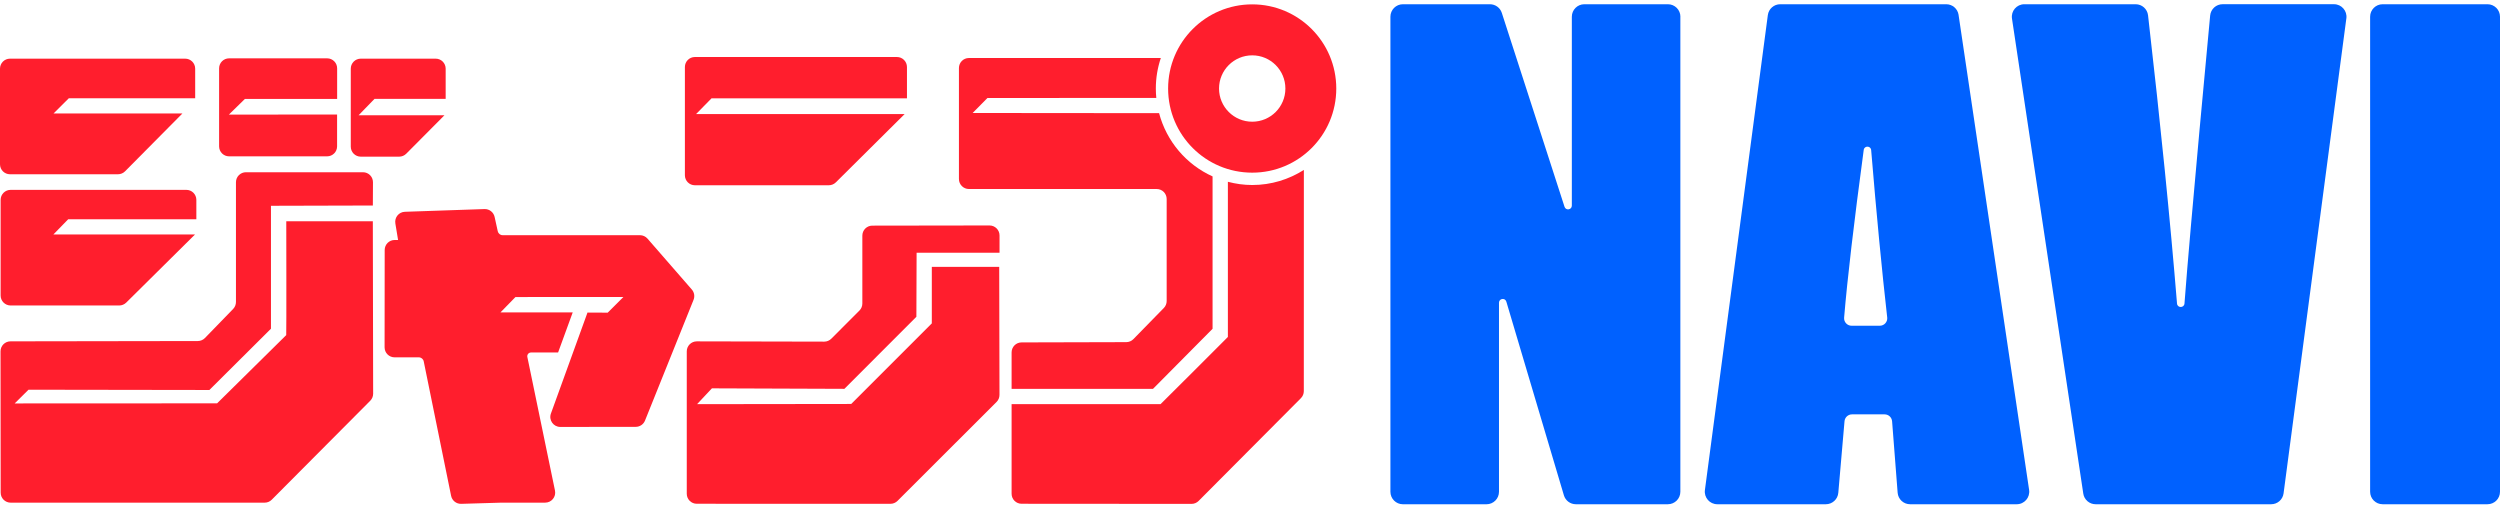 <svg width="590" height="120" viewBox="0 0 590 120" fill="none" xmlns="http://www.w3.org/2000/svg">
<g clip-path="url(#clip0_379_2)">
<path d="M79.547 27.031L54.018 27.043L57.789 23.355H79.565V16.128C79.565 14.824 78.51 13.768 77.208 13.768H54.065C52.763 13.768 51.708 14.824 51.708 16.128V34.536C51.708 35.84 52.763 36.896 54.065 36.896H77.196C78.499 36.896 79.553 35.845 79.553 34.541V27.025L79.547 27.031Z" fill="#FF1E2D"/>
<path d="M46.339 51.74V47.168C46.339 45.864 45.284 44.808 43.982 44.808H2.505C1.202 44.808 0.147 45.864 0.147 47.168V69.735C0.147 71.039 1.202 72.095 2.505 72.095H28.134C28.753 72.095 29.349 71.847 29.791 71.411L46.032 55.327H12.606L16.101 51.74H46.339Z" fill="#FF1E2D"/>
<path d="M104.889 27.202H84.627L88.393 23.326H105.177V16.204C105.177 14.9 104.122 13.844 102.82 13.844H85.14C83.838 13.844 82.783 14.9 82.783 16.204V34.612C82.783 35.916 83.838 36.972 85.14 36.972H94.21C94.835 36.972 95.436 36.718 95.878 36.27L104.889 27.202Z" fill="#FF1E2D"/>
<path d="M274.656 72.691L267.478 80.036C267.036 80.491 266.429 80.744 265.799 80.744L241.088 80.809C239.786 80.809 238.737 81.865 238.737 83.169V91.772H272.105L286.166 77.594V41.633C279.99 38.843 275.311 33.379 273.543 26.706L229.543 26.665L233.038 23.125L272.888 23.113C272.818 22.387 272.776 21.638 272.776 20.895C272.776 18.37 273.195 15.957 273.955 13.691H228.665C227.363 13.691 226.308 14.747 226.308 16.051V42.247C226.308 43.551 227.363 44.607 228.665 44.607H272.977C274.279 44.607 275.334 45.663 275.334 46.967V71.039C275.334 71.658 275.093 72.248 274.662 72.691H274.656Z" fill="#FF1E2D"/>
<path d="M213.49 26.919H164.275L167.917 23.208H214.044V15.815C214.038 14.511 212.983 13.455 211.681 13.455H163.992C162.69 13.455 161.635 14.511 161.635 15.815V41.362C161.635 42.666 162.69 43.722 163.992 43.722H195.598C196.223 43.722 196.818 43.474 197.26 43.038L213.502 26.913L213.49 26.919Z" fill="#FF1E2D"/>
<path d="M289.779 42.908V79.517C289.796 79.547 273.89 95.394 273.89 95.376H238.737V116.528C238.737 117.832 239.792 118.888 241.094 118.888L281.198 118.917C281.823 118.917 282.424 118.67 282.872 118.221L307.011 93.972C307.453 93.53 307.7 92.934 307.7 92.308L307.712 40.099C304.188 42.341 300.021 43.663 295.53 43.663C293.538 43.663 291.629 43.386 289.784 42.902" fill="#FF1E2D"/>
<path d="M202.817 73.299L196.187 79.936C195.745 80.379 195.144 80.626 194.514 80.626L164.44 80.561C163.138 80.561 162.077 81.618 162.077 82.921V116.528C162.077 117.832 163.132 118.888 164.434 118.888L210.143 118.9C210.767 118.9 211.368 118.652 211.81 118.209L235.189 94.863C235.631 94.421 235.884 93.813 235.879 93.188L235.814 62.974H219.908C219.908 62.974 219.925 76.331 219.908 76.319L200.89 95.335L164.511 95.382L168.012 91.648L199.275 91.766L216.266 74.762C216.266 74.762 216.319 59.634 216.319 59.646H235.89V55.569C235.89 54.265 234.835 53.209 233.527 53.209L205.864 53.25C204.562 53.25 203.513 54.306 203.513 55.61V71.629C203.513 72.254 203.265 72.856 202.823 73.299H202.817Z" fill="#FF1E2D"/>
<path d="M295.525 1.03C284.557 1.03 275.676 9.921 275.676 20.895C275.676 31.869 284.557 40.748 295.525 40.748C306.492 40.748 315.361 31.863 315.361 20.895C315.361 9.927 306.486 1.03 295.525 1.03ZM295.525 28.724C291.199 28.724 287.692 25.22 287.692 20.895C287.692 16.57 291.199 13.06 295.525 13.06C299.85 13.06 303.351 16.564 303.351 20.895C303.351 25.225 299.85 28.724 295.525 28.724Z" fill="#FF1E2D"/>
<path d="M43.039 26.783H12.629L16.242 23.19H46.062V16.204C46.062 14.9 45.007 13.844 43.705 13.844H2.357C1.055 13.844 0 14.9 0 16.204V38.766C0 40.07 1.055 41.126 2.357 41.126H27.84C28.47 41.126 29.072 40.872 29.514 40.43L43.039 26.789V26.783Z" fill="#FF1E2D"/>
<path d="M138.645 73.771L130.018 97.595C129.458 99.135 130.601 100.763 132.239 100.757L150.037 100.734C150.998 100.734 151.864 100.149 152.223 99.253L163.68 70.756C164.01 69.93 163.851 68.992 163.268 68.325L152.807 56.312C152.359 55.799 151.711 55.504 151.027 55.504H118.62C118.066 55.504 117.589 55.121 117.471 54.578L116.728 51.191C116.481 50.082 115.479 49.303 114.347 49.339L95.548 49.982C94.127 50.029 93.073 51.321 93.302 52.725L93.945 56.637H93.143C91.841 56.637 90.786 57.693 90.786 58.997L90.763 81.972C90.763 83.275 91.817 84.332 93.12 84.332H98.842C99.402 84.332 99.885 84.727 99.997 85.276L106.462 117.018C106.692 118.144 107.694 118.941 108.843 118.906L118.408 118.622H128.668C130.165 118.622 131.279 117.248 130.978 115.784L124.454 84.249C124.342 83.7 124.761 83.187 125.321 83.187H131.709L135.162 73.723H118.113L121.649 70.101L147.126 70.089L143.419 73.788L138.639 73.765L138.645 73.771Z" fill="#FF1E2D"/>
<path d="M67.561 52.224C67.561 52.224 67.614 79.022 67.549 79.087L51.236 95.188L3.465 95.211L6.73 91.972L49.415 92.037L63.948 77.576V48.566L87.993 48.501L88.022 43.02C88.028 41.71 86.973 40.648 85.665 40.648H58.043C56.741 40.648 55.686 41.704 55.686 43.008V71.269C55.686 71.883 55.444 72.473 55.02 72.915L48.366 79.771C47.924 80.225 47.317 80.485 46.681 80.485L2.475 80.556C1.173 80.556 0.118 81.618 0.124 82.916L0.159 116.268C0.159 117.572 1.214 118.628 2.516 118.628H62.463C63.088 118.628 63.689 118.38 64.131 117.932L87.374 94.58C87.816 94.137 88.063 93.536 88.063 92.91L87.987 52.224H67.578H67.561Z" fill="#FF1E2D"/>
<path d="M396.565 3.95V116.05C396.565 117.678 395.245 119 393.618 119H371.901C370.599 119 369.45 118.145 369.079 116.894L355.495 71.186C355.206 70.207 353.762 70.419 353.762 71.44V116.056C353.762 117.684 352.442 119.006 350.815 119.006H331.085C329.458 119.006 328.138 117.684 328.138 116.056V3.95C328.138 2.322 329.458 1 331.085 1H351.623C352.902 1 354.033 1.826 354.428 3.041L369.226 48.796C369.538 49.758 370.953 49.533 370.953 48.525V3.95C370.953 2.322 372.273 1 373.899 1H393.63C395.257 1 396.577 2.322 396.577 3.95H396.565Z" fill="#0061FF"/>
<path d="M462.222 3.513L478.87 115.613C479.136 117.395 477.757 119 475.953 119H450.777C449.239 119 447.96 117.814 447.842 116.28L446.534 99.424C446.463 98.503 445.697 97.79 444.772 97.79H437.069C436.15 97.79 435.39 98.492 435.307 99.406L433.84 116.304C433.71 117.826 432.431 119 430.905 119H405.281C403.501 119 402.128 117.431 402.358 115.661L417.209 3.561C417.403 2.091 418.653 1 420.132 1H459.311C460.772 1 462.01 2.068 462.228 3.513H462.222ZM445.379 74.909C444.124 63.823 442.857 50.66 441.595 35.426C441.507 34.37 439.981 34.329 439.839 35.379C437.517 52.637 435.973 65.829 435.213 74.962C435.125 75.995 435.944 76.874 436.975 76.874H443.629C444.683 76.874 445.503 75.96 445.385 74.909H445.379Z" fill="#0061FF"/>
<path d="M553.739 4.339L538.923 116.439C538.728 117.909 537.479 119 536 119H494.564C493.109 119 491.865 117.932 491.653 116.487L474.828 4.387C474.557 2.605 475.941 1 477.739 1H504.011C505.508 1 506.769 2.127 506.94 3.614C509.91 29.521 512.191 52.194 513.776 71.641C513.865 72.726 515.456 72.715 515.538 71.629C516.87 53.675 521.597 3.661 521.597 3.661C521.744 2.151 523.011 0.994 524.532 0.994H550.821C552.601 0.994 553.974 2.564 553.745 4.334L553.739 4.339Z" fill="#0061FF"/>
<path d="M590 3.95V116.05C590 117.678 588.68 119 587.053 119H562.296C560.669 119 559.349 117.678 559.349 116.05V3.95C559.349 2.322 560.669 1 562.296 1H587.053C588.68 1 590 2.322 590 3.95Z" fill="#0061FF"/>
</g>
<defs>
<clipPath id="clip0_379_2">
<rect width="590" height="120" fill="white"/>
</clipPath>
</defs>
</svg>
